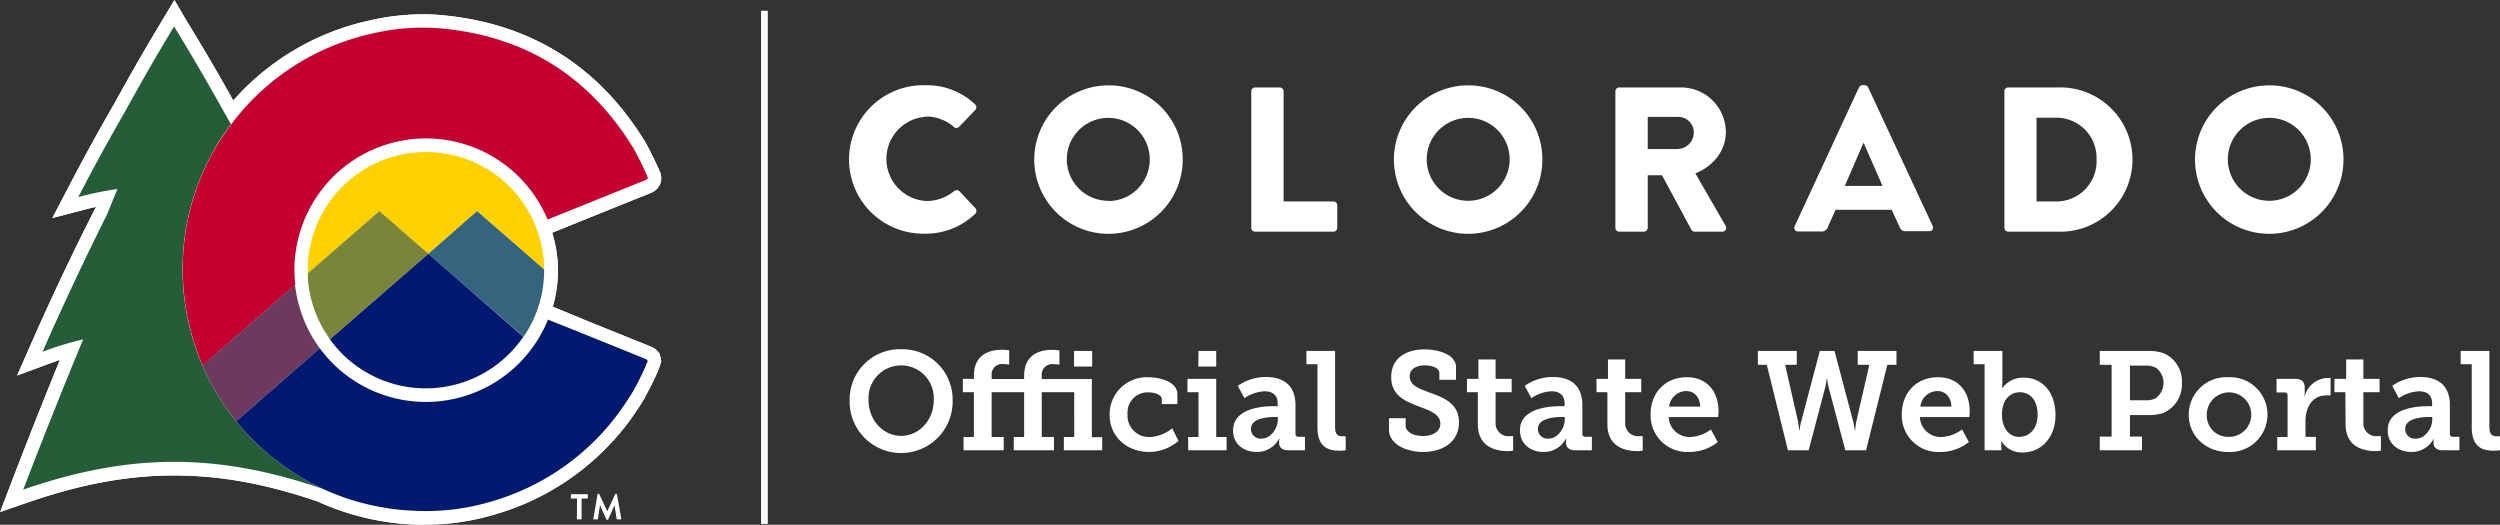 <svg id="Layer_1" data-name="Layer 1" xmlns="http://www.w3.org/2000/svg" viewBox="0 0 482.33 101.24"><rect x="0" y="0" width="482.33" height="101.24" fill="#333333" stroke="none"/><defs><style>.cls-1{fill:#fff}.cls-7{fill:#232c67}.cls-14{fill:#001970}</style></defs><path class="cls-1" d="M309 45.61a8.13 8.13 0 0 1 5.37 2 .69.69 0 0 0 1 0l3.11-3.22a.76.76 0 0 0 0-1.12 13.44 13.44 0 0 0-9.63-3.69 14.32 14.32 0 1 0 0 28.63 13.65 13.65 0 0 0 9.67-3.86.8.8 0 0 0 0-1.08L315.43 60a.78.78 0 0 0-1 0 8.42 8.42 0 0 1-5.33 1.91 8.14 8.14 0 0 1 0-16.26M344.22 39.6A14.32 14.32 0 1 0 358.53 54a14.25 14.25 0 0 0-14.31-14.4m0 22.27a8 8 0 1 1 7.95-7.87 8 8 0 0 1-7.95 7.92M387.64 62H378V40.76a.77.77 0 0 0-.75-.76h-4.74a.74.74 0 0 0-.75.76v26.32a.75.75 0 0 0 .75.75h15.09a.76.76 0 0 0 .75-.75v-4.34a.75.75 0 0 0-.75-.75M413.61 39.6A14.32 14.32 0 1 0 427.92 54a14.25 14.25 0 0 0-14.31-14.4m0 22.27a8 8 0 1 1 8-7.92 8 8 0 0 1-8 7.92M457.44 56.58c3.46-1.4 5.88-4.34 5.88-8a8.65 8.65 0 0 0-8.66-8.58h-11.9a.74.74 0 0 0-.75.75v26.33a.75.75 0 0 0 .75.75h4.74a.78.78 0 0 0 .75-.75V56.94H451l5.68 10.53a.72.72 0 0 0 .63.36h5.29a.75.75 0 0 0 .67-1.15zm-3.3-4.69h-5.89v-6.21h5.89a3 3 0 0 1 3 3 3.19 3.19 0 0 1-3 3.19M527.48 40h-9.7a.75.75 0 0 0-.72.75v26.32a.76.76 0 0 0 .72.76h9.7a13.92 13.92 0 1 0 0-27.83m-.4 22h-3.82V45.84h3.82a7.74 7.74 0 0 1 7.76 8 7.75 7.75 0 0 1-7.76 8.16M568.17 39.6A14.32 14.32 0 1 0 582.48 54a14.25 14.25 0 0 0-14.31-14.4m0 22.27a8 8 0 1 1 8-7.92 8 8 0 0 1-8 7.92M490.78 40a.78.78 0 0 0-.66-.44h-.41a.81.81 0 0 0-.71.44l-12.41 26.79a.7.7 0 0 0 .67 1h4.37a1.28 1.28 0 0 0 1.43-1l1.43-3.18h10.84l1.43 3.13c.4.86.57 1 1.39 1h4.41a.7.7 0 0 0 .67-1zm-4.51 19l3.62-8.34 3.66 8.34zM304.21 90.51a9.69 9.69 0 0 1 9.93 9.77 9.94 9.94 0 1 1-19.87 0 9.69 9.69 0 0 1 9.94-9.77zm0 16.71c3.45 0 6.29-3 6.29-6.94a6.3 6.3 0 1 0-12.58 0c0 3.94 2.83 6.94 6.29 6.94zM316.25 107.44h2V98.8h-2.13v-2.57h2.13v-.62c0-4.45 3.56-5 5.4-5a8.45 8.45 0 0 1 1.4.11v2.75a5.25 5.25 0 0 0-1.05-.08 2 2 0 0 0-2.33 2.16v.7h6.27v-.62c0-4.45 3.53-5 5.37-5a8.62 8.62 0 0 1 1.43.11v2.75a5.25 5.25 0 0 0-1.05-.08 2 2 0 0 0-2.35 2.16v.7H341v11.21h2V110h-7.4v-2.56h2V98.8h-6.26v8.64h2.35V110h-7.75v-2.56h2V98.8h-6.27v8.64H324V110h-7.75zm21.32-16.6h3.49v3h-3.49zM351.86 95.91c2.3 0 5.64.86 5.64 3.29v1.89h-3v-.91c0-.92-1.4-1.35-2.56-1.35a3.89 3.89 0 0 0-4.05 4.23 4.12 4.12 0 0 0 4.32 4.38 7.2 7.2 0 0 0 4.29-1.68l1.22 2.43a8.77 8.77 0 0 1-5.7 2.14c-4 0-7.59-2.73-7.59-7.19a7.16 7.16 0 0 1 7.43-7.23zM359.58 107.44h2V98.8h-2.13v-2.57H365v11.21h2V110h-7.4zm2-16.6H365v3h-3.46zM376 101.5h.86v-.5c0-1.75-1.11-2.38-2.54-2.38a7.59 7.59 0 0 0-3.89 1.33l-1.26-2.38a9.35 9.35 0 0 1 5.45-1.7c3.7 0 5.67 1.92 5.67 5.43v5.5a.53.53 0 0 0 .59.6h1.24v2.6h-3.24c-1.27 0-1.75-.67-1.75-1.46v-.16a2.7 2.7 0 0 1 .08-.7h-.05a4.79 4.79 0 0 1-4.35 2.65c-2.35 0-4.56-1.38-4.56-4.19.03-4.21 5.56-4.64 7.75-4.64zm-2.3 6.26c1.86 0 3.19-2 3.19-3.72v-.46h-.57c-1.35 0-4.62.21-4.62 2.29a1.86 1.86 0 0 0 2.03 1.89zM384.53 93.4h-2.13v-2.56h5.53v14.57c0 1.24.27 1.89 1.41 1.89h.64v2.7a9.8 9.8 0 0 1-1.24.08c-2.18 0-4.21-.73-4.21-4.48zM401.54 103.82v1.43c0 1.24 1.57 2 3.38 2s3.32-.84 3.32-2.37c0-1.95-2.19-2.57-4.41-3.43-2.56-1-5.07-2.13-5.07-5.56 0-3.86 3.13-5.35 6.42-5.35 3 0 6.08 1.16 6.08 3.38v2.48h-3.21v-1.3c0-1-1.43-1.48-2.87-1.48s-2.86.64-2.86 2.1c0 1.76 1.79 2.38 3.78 3.13 2.86 1 5.73 2.16 5.73 5.75 0 3.92-3.3 5.73-6.91 5.73-3.19 0-6.59-1.44-6.59-4.32v-2.19zM415.47 98.8h-2.1v-2.57h2.21v-3.75h3.32v3.75h3.1v2.57h-3.1v5.8a2.47 2.47 0 0 0 2.75 2.67h.63v2.8a5.84 5.84 0 0 1-1.06.09c-1.94 0-5.75-.57-5.75-5.19zM431.35 101.5h.86v-.5c0-1.75-1.11-2.38-2.54-2.38a7.54 7.54 0 0 0-3.88 1.33l-1.27-2.38a9.35 9.35 0 0 1 5.45-1.7c3.7 0 5.67 1.92 5.67 5.43v5.5a.53.53 0 0 0 .59.6h1.24v2.6h-3.23c-1.27 0-1.76-.67-1.76-1.46v-.16a2.7 2.7 0 0 1 .08-.7h-.05a4.79 4.79 0 0 1-4.35 2.65c-2.35 0-4.56-1.38-4.56-4.19 0-4.21 5.53-4.64 7.75-4.64zm-2.3 6.26c1.87 0 3.19-2 3.19-3.72v-.46h-.57c-1.35 0-4.61.21-4.61 2.29a1.85 1.85 0 0 0 1.99 1.89zM440.47 98.8h-2.1v-2.57h2.21v-3.75h3.32v3.75h3.1v2.57h-3.1v5.8a2.47 2.47 0 0 0 2.76 2.67h.62v2.8a5.84 5.84 0 0 1-1.06.09c-1.94 0-5.75-.57-5.75-5.19zM455.78 95.91c4 0 6.13 2.89 6.13 6.53 0 .41-.08 1.16-.08 1.16h-9.53a4 4 0 0 0 4.13 3.84 6.93 6.93 0 0 0 4-1.46l1.33 2.43a8.77 8.77 0 0 1-5.56 1.92 7.06 7.06 0 0 1-7.4-7.21c-.01-4.24 2.85-7.21 6.98-7.21zm2.59 5.67c-.05-1.89-1.21-3-2.67-3a3.35 3.35 0 0 0-3.32 3zM469.5 90.84h7.5v2.67h-2.24l2.48 10.93a14.59 14.59 0 0 1 .22 1.67h.1a10.67 10.67 0 0 1 .3-1.67l3.59-13.6h2.84l3.59 13.6a11.4 11.4 0 0 1 .29 1.67h.11a12.42 12.42 0 0 1 .22-1.67l2.5-10.93h-2.24v-2.67h7.48v2.67h-1.76L490.37 110h-4l-3.21-12.09a11.17 11.17 0 0 1-.3-1.76h-.08a11.17 11.17 0 0 1-.3 1.76L479.3 110h-4l-4.08-16.49h-1.72zM504.25 95.91c4 0 6.12 2.89 6.12 6.53 0 .41-.08 1.16-.08 1.16h-9.53a4 4 0 0 0 4.13 3.84 6.94 6.94 0 0 0 4-1.46l1.32 2.43a8.73 8.73 0 0 1-5.56 1.92 7.05 7.05 0 0 1-7.39-7.21c0-4.24 2.86-7.21 6.99-7.21zm2.59 5.67c-.06-1.89-1.22-3-2.67-3a3.34 3.34 0 0 0-3.32 3zM513.24 93.4h-2.11v-2.56h5.54v6a10.35 10.35 0 0 1-.06 1.16h.06a4.88 4.88 0 0 1 4.13-2c3.72 0 6.12 2.94 6.12 7.21s-2.69 7.21-6.34 7.21a4.56 4.56 0 0 1-4.1-2.19h-.06a9.26 9.26 0 0 1 .06 1v.77h-3.24zm6.75 14c1.89 0 3.48-1.54 3.48-4.27s-1.4-4.32-3.43-4.32c-1.78 0-3.45 1.3-3.45 4.35 0 2.17 1.1 4.28 3.41 4.28zM535.46 107.36h2.29V93.51h-2.29v-2.67h9.18a8.55 8.55 0 0 1 3.24.48 5.89 5.89 0 0 1 3.43 5.68 6 6 0 0 1-3.65 5.83 9.15 9.15 0 0 1-2.94.38h-3.43v4.16h2.32V110h-8.15zm8.8-7a4.15 4.15 0 0 0 1.94-.37 3.64 3.64 0 0 0 .17-5.86 4 4 0 0 0-2.08-.46h-3v6.69zM560.22 95.91a7.22 7.22 0 1 1 0 14.42c-4.22 0-7.59-3-7.59-7.21a7.24 7.24 0 0 1 7.59-7.21zm0 11.5a4.29 4.29 0 1 0-4.11-4.29 4.09 4.09 0 0 0 4.14 4.29zM569.7 107.44h2v-8a.53.53 0 0 0-.59-.59h-1.54v-2.62h3.59c1.22 0 1.84.52 1.84 1.68v.81a5.62 5.62 0 0 1-.06.86h.06a4.72 4.72 0 0 1 4.37-3.53 4.28 4.28 0 0 1 .62 0v3.37a6.57 6.57 0 0 0-.84 0c-2.78 0-4 2.43-4 5v3h2V110h-7.45zM582.84 98.8h-2.1v-2.57H583v-3.75h3.32v3.75h3.13v2.57h-3.13v5.8a2.47 2.47 0 0 0 2.76 2.67h.62v2.8a5.84 5.84 0 0 1-1.06.09c-1.94 0-5.75-.57-5.75-5.19zM598.72 101.5h.86v-.5c0-1.75-1.1-2.38-2.53-2.38a7.54 7.54 0 0 0-3.89 1.33l-1.27-2.38a9.35 9.35 0 0 1 5.45-1.7c3.7 0 5.67 1.92 5.67 5.43v5.5a.53.53 0 0 0 .6.6h1.24v2.6h-3.24c-1.27 0-1.76-.67-1.76-1.46v-.16a2.7 2.7 0 0 1 .08-.7 4.79 4.79 0 0 1-4.35 2.65c-2.34 0-4.56-1.38-4.56-4.19-.02-4.21 5.49-4.64 7.7-4.64zm-2.3 6.26c1.87 0 3.19-2 3.19-3.72v-.46H599c-1.35 0-4.61.21-4.61 2.29a1.85 1.85 0 0 0 2.03 1.89zM607.23 93.4h-2.14v-2.56h5.54v14.57c0 1.24.27 1.89 1.4 1.89h.65v2.7a10 10 0 0 1-1.24.08c-2.19 0-4.21-.73-4.21-4.48z" transform="translate(-130.35 -23.13)"/><path class="cls-1" d="M146.83 2.07h1.3v99h-1.3z"/><path class="cls-1" d="M257.65 91.44l-.35-.44a3.26 3.26 0 0 0-1.43-1l-.26-.12-12.17-4.91L237 82.3a25.46 25.46 0 0 0 1-7v-.16a25 25 0 0 0-1.13-7.14h.09c6.3-2.55 12.58-5.09 18.92-7.63a3.25 3.25 0 0 0 1.84-1.77 3.12 3.12 0 0 0-.12-2.48c-.87-2-1.9-4-2.72-5.54a6.33 6.33 0 0 0-.39-.61c-8.92-14.3-22-22.34-38.78-23.9-1.24-.12-2.52-.18-3.79-.18a46.8 46.8 0 0 0-10.73 1.3 48.94 48.94 0 0 0-25.83 15.33c-3.52-6.26-5.36-9.39-9.15-15.61L164 23.13l-2.24 3.74c-3.86 6.44-5.69 9.63-9.32 16.19-3.84 6.7-5.65 10-9.24 16.87l-2.76 5.27 5.75-1.5c1-.27 1.87-.48 2.66-.66 0 .08-.06.17-.1.26-4.45 8.7-8.68 17.7-12.6 26.6l-2.5 5.68 5.82-2.15c.93-.34 1.71-.62 2.44-.87-3.24 7.93-6.43 16-9.53 24.07l-2 5.28 5.34-1.84c10.3-3.56 19.28-5.21 28.25-5.21 8.79 0 17.56 1.58 27.61 5a49.71 49.71 0 0 0 19.34 4.49h1.7a46.9 46.9 0 0 0 13.32-2 49.35 49.35 0 0 0 24-15.66q.63-.75 1.26-1.56a57 57 0 0 0 3.64-5.41v-.09a53.69 53.69 0 0 0 2.61-5.3l.05-.11v-.11l.09-.22.35-1z" transform="translate(-130.35 -23.13)"/><path d="M175.91 104.39a48.21 48.21 0 0 1-3.91-5.66c-.06-.1-.15-.21-.21-.3a61.26 61.26 0 0 1-2.39-4.8c-.2-.49-.41-1-.6-1.48a46.93 46.93 0 0 1-3.17-19.48 46.09 46.09 0 0 1 6-20.56 1.44 1.44 0 0 1 .12-.3c1-1.61 2-3.19 3.16-4.7l-1.69-3c-3.7-6.59-5.57-9.77-9.29-15.88-3.73 6.22-5.6 9.45-9.3 16.15-3.71 6.47-5.55 9.83-9.19 16.78A61 61 0 0 1 153 59.6c-.78 1.9-1.17 2.86-1.94 4.78C146.7 73.12 142.5 82 138.56 91a62.7 62.7 0 0 1 7.84-2.41c-4 9.64-7.83 19.29-11.57 29 20.47-7.06 37.19-7.16 57.7-.18a47.67 47.67 0 0 1-11.83-7.92 45.16 45.16 0 0 1-4.79-5.1z" transform="translate(-130.35 -23.13)" fill="#235e39"/><path d="M212.52 52.47A22.7 22.7 0 0 0 195 60.68l-.11.13a22.77 22.77 0 0 0-5.17 14.46v.64l13.8-12 9.48 8.18 9.43-8.23 12.9 11.27a22.4 22.4 0 0 0-1.75-8.63 22.71 22.71 0 0 0-21.06-14.03z" transform="translate(-130.35 -23.13)" fill="#ffd200"/><path d="M171.67 52.11a46.09 46.09 0 0 0-6 20.56 46.93 46.93 0 0 0 3.17 19.48c.19.5.4 1 .6 1.48l17.87-15.57c0-.32-.07-.64-.1-1 0-.56-.06-1.16-.06-1.82a25.49 25.49 0 0 1 5.8-16.17L193 59a25.41 25.41 0 0 1 43 6.49q9.45-3.82 18.89-7.62c.42-.18.54-.3.32-.78-.76-1.79-1.67-3.55-2.59-5.29a3.4 3.4 0 0 0-.28-.42q-12.75-20.52-36.84-22.76a42.33 42.33 0 0 0-13.68 1.07 46.32 46.32 0 0 0-26.26 16.64l-.58.77c-1.14 1.51-2.16 3.09-3.16 4.7a1.44 1.44 0 0 0-.15.31z" transform="translate(-130.35 -23.13)" fill="#c32032"/><path d="M203.54 63.86l-13.8 12v1A22.85 22.85 0 0 0 193 87.05c.39.63.72 1.12 1 1.55l19-16.51z" transform="translate(-130.35 -23.13)" fill="#7b863a"/><path d="M190.79 88.46a25.57 25.57 0 0 1-3.52-10.4L169.4 93.63a61.26 61.26 0 0 0 2.39 4.8c.06.09.15.2.21.3a48.21 48.21 0 0 0 3.91 5.66l.69-.59 15.45-13.48-.07-.09c-.37-.5-.75-1.06-1.19-1.77z" transform="translate(-130.35 -23.13)" fill="#6d3b5d"/><path class="cls-7" d="M254.62 92.27c-6.18-2.51-12.36-5-18.55-7.48a24.75 24.75 0 0 1-2.66 4.93 25.4 25.4 0 0 1-41.36.6L176.6 103.8l-.69.59a45.16 45.16 0 0 0 4.79 5.09 47.67 47.67 0 0 0 11.83 7.92 47 47 0 0 0 18.47 4.3 43.9 43.9 0 0 0 14.17-1.82 46.59 46.59 0 0 0 22.77-14.82c.4-.48.79-1 1.18-1.47a57.48 57.48 0 0 0 3.48-5.16 53.64 53.64 0 0 0 2.48-5.05 4.15 4.15 0 0 1 .15-.39l.06-.15-.06-.24c-.1-.12-.23-.18-.61-.33z" transform="translate(-130.35 -23.13)"/><path d="M213 72.09l18.1 15.78.27.23a21.9 21.9 0 0 0 2.3-4.29 22.36 22.36 0 0 0 1.66-8.54v-.14L222.4 63.86z" transform="translate(-130.35 -23.13)" fill="#37657f"/><path class="cls-7" d="M213 72.09L194 88.6l.06.08a22.79 22.79 0 0 0 37.17-.45l.08-.13-.27-.23z" transform="translate(-130.35 -23.13)"/><path class="cls-1" d="M257.65 91.44l-.35-.44a3.26 3.26 0 0 0-1.43-1l-.26-.12-12.17-4.91L237 82.3a25.46 25.46 0 0 0 1-7v-.16a25 25 0 0 0-1.13-7.14h.09c6.3-2.55 12.58-5.09 18.92-7.63a3.25 3.25 0 0 0 1.84-1.77 3.12 3.12 0 0 0-.12-2.48c-.87-2-1.9-4-2.72-5.54a6.33 6.33 0 0 0-.39-.61c-8.92-14.3-22-22.34-38.78-23.9-1.24-.12-2.52-.18-3.79-.18a46.8 46.8 0 0 0-10.73 1.3 48.94 48.94 0 0 0-25.83 15.33c-3.52-6.26-5.36-9.39-9.15-15.61L164 23.13l-2.24 3.74c-3.86 6.44-5.69 9.63-9.32 16.19-3.84 6.7-5.65 10-9.24 16.87l-2.76 5.27 5.75-1.5c1-.27 1.87-.48 2.66-.66 0 .08-.06.17-.1.26-4.45 8.7-8.68 17.7-12.6 26.6l-2.5 5.68 5.82-2.15c.93-.34 1.71-.62 2.44-.87-3.24 7.93-6.43 16-9.53 24.07l-2 5.28 5.34-1.84c10.3-3.56 19.28-5.21 28.25-5.21 8.79 0 17.56 1.58 27.61 5a49.71 49.71 0 0 0 19.34 4.49h1.7a46.9 46.9 0 0 0 13.32-2 49.35 49.35 0 0 0 24-15.66q.63-.75 1.26-1.56a57 57 0 0 0 3.64-5.41v-.09a53.69 53.69 0 0 0 2.61-5.3l.05-.11v-.11l.09-.22.35-1z" transform="translate(-130.35 -23.13)"/><path d="M175.91 104.39a48.21 48.21 0 0 1-3.91-5.66c-.06-.1-.15-.21-.21-.3a61.26 61.26 0 0 1-2.39-4.8c-.2-.49-.41-1-.6-1.48a46.93 46.93 0 0 1-3.17-19.48 46.09 46.09 0 0 1 6-20.56 1.44 1.44 0 0 1 .12-.3c1-1.61 2-3.19 3.16-4.7l-1.69-3c-3.7-6.59-5.57-9.77-9.29-15.88-3.73 6.22-5.6 9.45-9.3 16.15-3.71 6.47-5.55 9.83-9.19 16.78A61 61 0 0 1 153 59.6c-.78 1.9-1.17 2.86-1.94 4.78C146.7 73.12 142.5 82 138.56 91a62.7 62.7 0 0 1 7.84-2.41c-4 9.64-7.83 19.29-11.57 29 20.47-7.06 37.19-7.16 57.7-.18a47.67 47.67 0 0 1-11.83-7.92 45.16 45.16 0 0 1-4.79-5.1z" transform="translate(-130.35 -23.13)" fill="#245d38"/><path d="M212.52 52.47A22.7 22.7 0 0 0 195 60.68l-.11.13a22.77 22.77 0 0 0-5.17 14.46v.64l13.8-12 9.48 8.18 9.43-8.23 12.9 11.27a22.4 22.4 0 0 0-1.75-8.63 22.71 22.71 0 0 0-21.06-14.03z" transform="translate(-130.35 -23.13)" fill="#ffd100"/><path d="M171.67 52.11a46.09 46.09 0 0 0-6 20.56 46.93 46.93 0 0 0 3.17 19.48c.19.5.4 1 .6 1.48l17.87-15.57c0-.32-.07-.64-.1-1 0-.56-.06-1.16-.06-1.82a25.49 25.49 0 0 1 5.8-16.17L193 59a25.41 25.41 0 0 1 43 6.49q9.45-3.82 18.89-7.62c.42-.18.54-.3.32-.78-.76-1.79-1.67-3.55-2.59-5.29a3.4 3.4 0 0 0-.28-.42q-12.75-20.52-36.84-22.76a42.33 42.33 0 0 0-13.68 1.07 46.32 46.32 0 0 0-26.26 16.64l-.58.77c-1.14 1.51-2.16 3.09-3.16 4.7a1.44 1.44 0 0 0-.15.31z" transform="translate(-130.35 -23.13)" fill="#c3002f"/><path d="M203.54 63.86l-13.8 12v1A22.85 22.85 0 0 0 193 87.05c.39.63.72 1.12 1 1.55l19-16.51z" transform="translate(-130.35 -23.13)" fill="#7a853b"/><path d="M190.79 88.46a25.57 25.57 0 0 1-3.52-10.4L169.4 93.63a61.26 61.26 0 0 0 2.39 4.8c.06.09.15.2.21.3a48.21 48.21 0 0 0 3.91 5.66l.69-.59 15.45-13.48-.07-.09c-.37-.5-.75-1.06-1.19-1.77z" transform="translate(-130.35 -23.13)" fill="#6d3a5d"/><path class="cls-14" d="M254.62 92.27c-6.18-2.51-12.36-5-18.55-7.48a24.75 24.75 0 0 1-2.66 4.93 25.4 25.4 0 0 1-41.36.6L176.6 103.8l-.69.59a45.16 45.16 0 0 0 4.79 5.09 47.67 47.67 0 0 0 11.83 7.92 47 47 0 0 0 18.47 4.3 43.9 43.9 0 0 0 14.17-1.82 46.59 46.59 0 0 0 22.77-14.82c.4-.48.79-1 1.18-1.47a57.48 57.48 0 0 0 3.48-5.16 53.64 53.64 0 0 0 2.48-5.05 4.15 4.15 0 0 1 .15-.39l.06-.15-.06-.24c-.1-.12-.23-.18-.61-.33z" transform="translate(-130.35 -23.13)"/><path d="M213 72.09l18.1 15.78.27.23a21.9 21.9 0 0 0 2.3-4.29 22.36 22.36 0 0 0 1.66-8.54v-.14L222.4 63.86z" transform="translate(-130.35 -23.13)" fill="#35647e"/><path class="cls-14" d="M213 72.09L194 88.6l.06.08a22.79 22.79 0 0 0 37.17-.45l.08-.13-.27-.23z" transform="translate(-130.35 -23.13)"/><path class="cls-1" d="M241.68 119.31h-1.06a.13.13 0 0 1-.13-.13v-.57a.13.13 0 0 1 .13-.13h3a.13.13 0 0 1 .14.13v.57a.13.13 0 0 1-.14.13h-1.06v3.9a.13.13 0 0 1-.13.13h-.64a.14.14 0 0 1-.14-.13zM245.63 118.52a.11.11 0 0 1 .12-.11h.11a.13.13 0 0 1 .12.07l1.53 3.28 1.53-3.28a.12.12 0 0 1 .12-.07h.11a.11.11 0 0 1 .12.11l.82 4.66a.12.12 0 0 1-.13.16h-.63a.17.17 0 0 1-.13-.1l-.41-2.63-1.21 2.72a.12.12 0 0 1-.12.08h-.13a.12.12 0 0 1-.12-.08l-1.22-2.72-.4 2.63a.14.14 0 0 1-.12.1h-.63c-.09 0-.14-.06-.13-.16z" transform="translate(-130.35 -23.13)"/></svg>